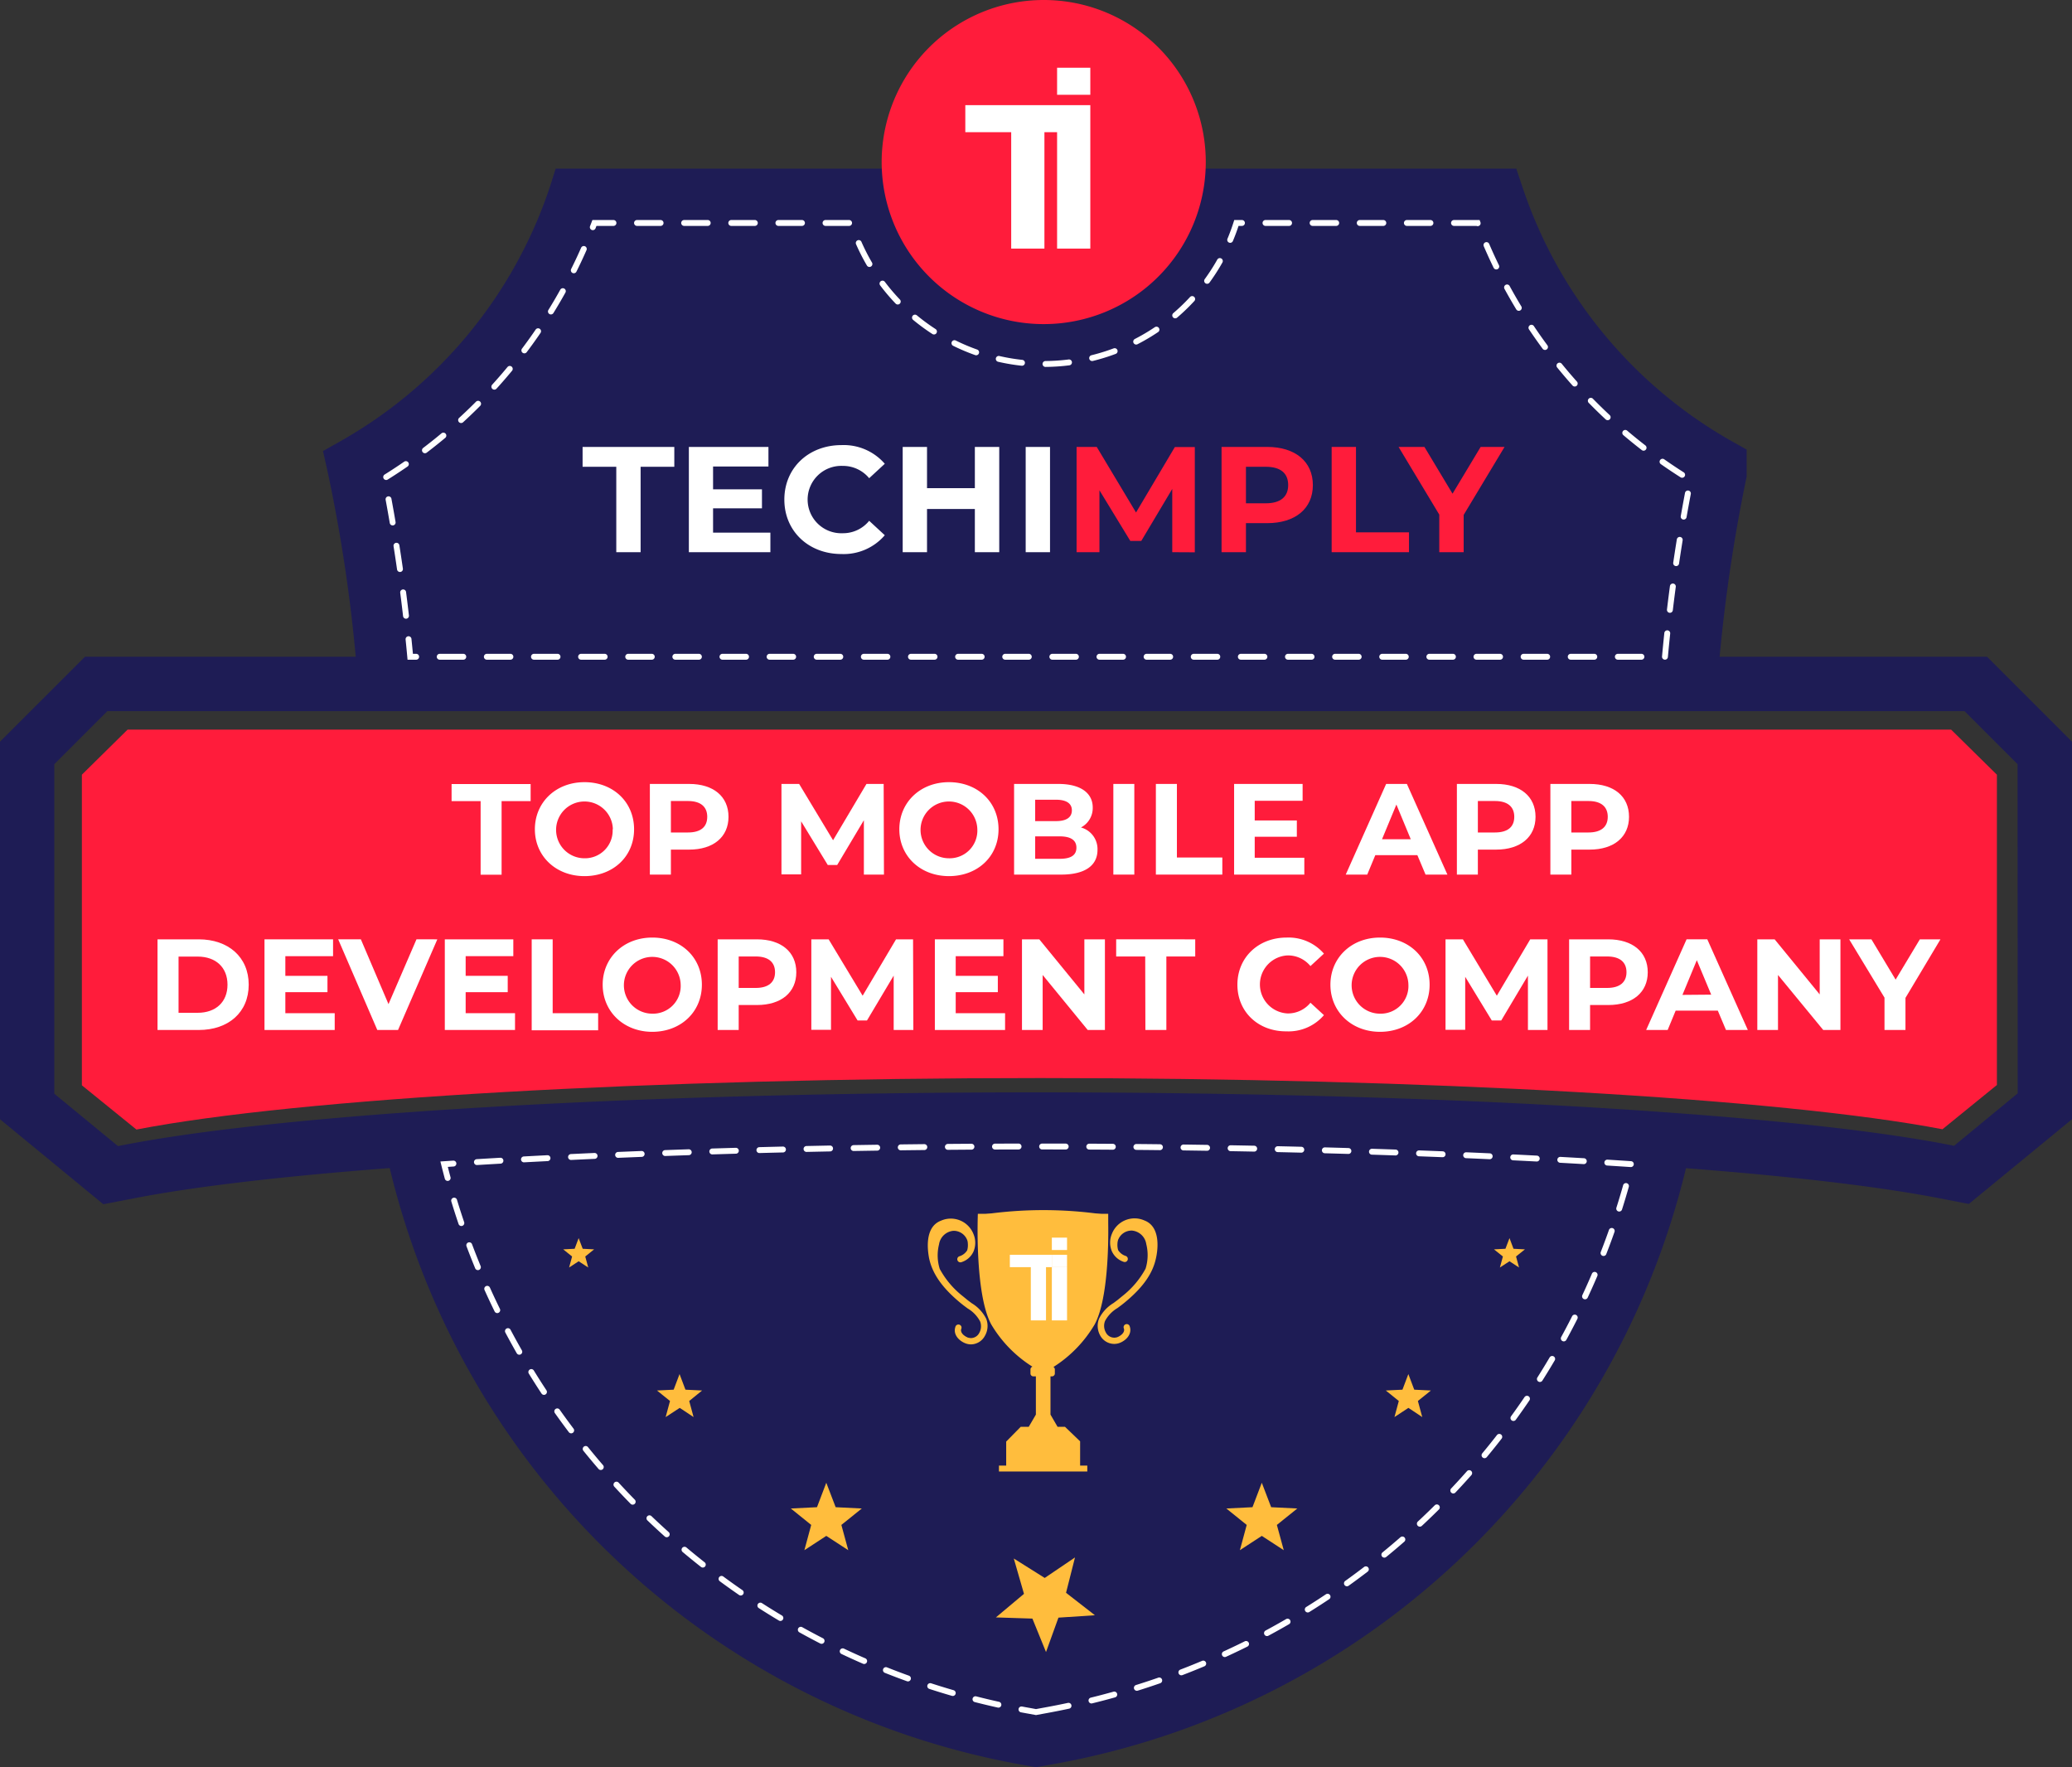 <svg xmlns:xlink="http://www.w3.org/1999/xlink" xmlns="http://www.w3.org/2000/svg" viewBox="0 0 351.74 300" width="351.74"  height="300" ><rect x="0" y="0" width="351.74" height="300" fill="#333333" stroke="none"/><defs><style>.cls-1,.cls-7{fill:none;}.cls-2{fill:#1e1c55;}.cls-3{fill:#ff1c3b;}.cls-4{fill:#999;}.cls-5{fill:#fff;}.cls-6{fill:#ffbd3d;}.cls-7{stroke:#fff;stroke-linecap:round;stroke-miterlimit:10;stroke-dasharray:4;}</style></defs><title>Badge6</title><g id="Layer_2" data-name="Layer 2"><g id="Badge"><g id="Badge6"><path class="cls-1" d="M280.69,163.29c-.07-2.38-.1-4.66-.1-6.78,0-12.42.43-24.48,1.26-35.8H70.42c.84,11.4,1.29,23.5,1.29,35.8,0,2,0,4.18-.09,6.38a128.53,128.53,0,0,0,1.85,25.64c29-2,64.88-3.09,102.54-3.09s73.77,1.14,102.89,3.11A127.82,127.82,0,0,0,280.69,163.29Z"/><path class="cls-1" d="M62.4,162.64c.06-2.12.08-4.18.08-6.13,0-12.33-.45-24.44-1.31-35.8H18.24l-9,9v55.94L20,194.56l.92-.18c10.31-2,25.24-3.78,43.34-5.19A136.62,136.62,0,0,1,62.4,162.64Z"/><path class="cls-1" d="M289.91,163a133.81,133.81,0,0,1-1.84,26.19c17.79,1.39,32.5,3.12,42.74,5.11l.91.18,10.8-8.9V129.73l-9-9H291.12c-.85,11.37-1.31,23.5-1.31,35.8C289.81,158.54,289.84,160.73,289.91,163Z"/><path class="cls-1" d="M287,81.47a86.9,86.9,0,0,1-36.14-43.62H100.91A87,87,0,0,1,65.27,81.16a293.73,293.73,0,0,1,4.37,30.33h213A290,290,0,0,1,287,81.47Z"/><path class="cls-1" d="M75.39,197.63A124.78,124.78,0,0,0,175,290.47l.92.17,1.47-.27c49.95-9,88-45.82,99.65-92.71-28.61-1.91-63.9-3-101-3S103.93,195.74,75.39,197.63Z"/><path class="cls-1" d="M75.39,197.63A124.78,124.78,0,0,0,175,290.47l.92.17,1.47-.27c49.95-9,88-45.82,99.65-92.71-28.61-1.91-63.9-3-101-3S103.93,195.74,75.39,197.63Z"/><path class="cls-1" d="M250.83,37.85H100.91A87,87,0,0,1,65.27,81.16a293.73,293.73,0,0,1,4.37,30.33h213a290,290,0,0,1,4.34-30A86.9,86.9,0,0,1,250.83,37.85Z"/><path class="cls-2" d="M337.32,111.49h-45.4a275.28,275.28,0,0,1,4.48-30.07l.11-.48V76.32L294.16,75a77.78,77.78,0,0,1-35.7-43.22l-1.06-3.15H94.33l-1,3.15a77.84,77.84,0,0,1-35.5,43.1l-3,1.69.75,3.33a264.93,264.93,0,0,1,4.81,31.59H14.42L0,125.91V190l17.54,14.43,5.18-1c10.26-2,25.23-3.75,43.44-5.14A134.84,134.84,0,0,0,173.32,299.55l2.55.45.79-.14,2.32-.41A134.92,134.92,0,0,0,286.21,198.31c17.91,1.38,32.66,3.1,42.84,5.07l5.18,1L351.74,190V125.91Zm5.2,74.12-10.8,8.9-.91-.18c-10.24-2-24.95-3.72-42.74-5.11q-4.45-.34-9.17-.67c-29.12-2-65.11-3.11-102.89-3.11s-73.5,1.12-102.54,3.09q-4.71.32-9.18.66c-18.1,1.41-33,3.17-43.34,5.19l-.92.18L9.22,185.67V129.73l9-9H333.5l9,9Z"/><path class="cls-3" d="M331.22,123.86H21.66l-7.76,7.65v52.73l9.26,7.51c27.45-5.31,87.67-8.74,153.43-8.74,65.46,0,125.58,3.41,153.16,8.69l9.24-7.51V131.51Z"/><line class="cls-4" x1="111.61" y1="138.35" x2="97.17" y2="138.35"/><path class="cls-5" d="M104.62,79.24H98.9V75.87h15.57v3.37h-5.72v14.5h-4.13Z"/><path class="cls-5" d="M130.78,90.42v3.32H116.94V75.87h13.51v3.32h-9.4v3.88h8.3v3.22h-8.3v4.13Z"/><path class="cls-5" d="M133.15,84.81c0-5.39,4.14-9.25,9.7-9.25a9.22,9.22,0,0,1,7.35,3.17l-2.65,2.45a5.75,5.75,0,0,0-4.49-2.09,5.72,5.72,0,1,0,0,11.43,5.7,5.7,0,0,0,4.49-2.11l2.65,2.45a9.19,9.19,0,0,1-7.37,3.19C137.29,94.05,133.15,90.19,133.15,84.81Z"/><path class="cls-5" d="M169.63,75.87V93.74h-4.14V86.41h-8.12v7.33h-4.13V75.87h4.13v7h8.12v-7Z"/><path class="cls-5" d="M174.12,75.87h4.13V93.74h-4.13Z"/><path class="cls-3" d="M199,93.74,199,83l-5.26,8.83h-1.86l-5.24-8.6V93.74h-3.88V75.87h3.42L192.85,87l6.59-11.11h3.39l0,17.87Z"/><path class="cls-3" d="M222.87,82.35c0,4-3,6.46-7.76,6.46h-3.6v4.93h-4.14V75.87h7.74C219.88,75.87,222.87,78.35,222.87,82.35Zm-4.19,0c0-2-1.27-3.11-3.8-3.11h-3.37v6.2h3.37C217.41,85.44,218.68,84.3,218.68,82.35Z"/><path class="cls-3" d="M226.06,75.87h4.13v14.5h9v3.37H226.06Z"/><path class="cls-3" d="M248.47,87.41v6.33h-4.14V87.36l-6.91-11.49h4.39l4.77,7.94,4.77-7.94h4.06Z"/><path class="cls-6" d="M166,206.05s-.57,13.52,2.27,18.78a21.3,21.3,0,0,0,7,7.18.49.49,0,0,0-.34.46v.69a.49.49,0,0,0,.49.49h.43v6.49l-1.21,2.07h-1.36l-2.47,2.51v4.08h-1.23v1h15v-1h-1.22v-4.12l-2.57-2.47h-1.26l-1.2-2.07h0v-6.49h.25a.49.49,0,0,0,.49-.49v-.69a.48.48,0,0,0-.24-.41,21.46,21.46,0,0,0,7-7.23c2.25-4.17,2.36-13.56,2.3-17.25h0v-1.53"/><path class="cls-6" d="M169.72,249.57h14.62V249h-1a.19.19,0,0,1-.19-.19v-4l-2.45-2.35h-1.19a.19.19,0,0,1-.17-.1l-1.19-2.05a.17.17,0,0,1,0-.12v-6.49a.19.19,0,0,1,.19-.2h.25a.29.29,0,0,0,.29-.29v-.69a.3.3,0,0,0-.14-.25.17.17,0,0,1-.09-.16.19.19,0,0,1,.08-.16,21.48,21.48,0,0,0,7-7.16c2.22-4.12,2.33-13.37,2.28-17.15v-1.37a70.51,70.51,0,0,0-21.75,0c0,1.53-.36,13.67,2.25,18.52a20.94,20.94,0,0,0,6.9,7.11.18.18,0,0,1,.09.19.22.22,0,0,1-.14.16.28.28,0,0,0-.21.27v.69a.3.3,0,0,0,.3.29h.43a.2.2,0,0,1,.19.2v6.49a.17.17,0,0,1,0,.1l-1.2,2.07a.21.21,0,0,1-.17.1H173.3l-2.36,2.39v4a.2.2,0,0,1-.19.19h-1Z"/><path class="cls-6" d="M194.29,207.19a4.13,4.13,0,0,0-5.53,2.25,3.82,3.82,0,0,0,0,3,3.34,3.34,0,0,0,2,1.77.52.52,0,0,0,.67-.33.53.53,0,0,0-.33-.67,2.34,2.34,0,0,1-1.29-1,3.17,3.17,0,0,1-.11-1.12,3,3,0,0,1,.07-.51,2.46,2.46,0,0,1,2.38-1.68,2.7,2.7,0,0,1,2.44,2.3,7.69,7.69,0,0,1-.12,4.17,15,15,0,0,1-3.94,4.65l-.83.68-.67.5a6.47,6.47,0,0,0-2.45,2.64,3.34,3.34,0,0,0,.17,2.84,2.72,2.72,0,0,0,2.36,1.46A2.65,2.65,0,0,0,190,228c1.18-.42,2.21-1.54,1.79-2.8a.53.53,0,1,0-1,.33c.24.72-.66,1.3-1.13,1.47a1.6,1.6,0,0,1-1.94-.82,2.26,2.26,0,0,1-.13-1.93,5.64,5.64,0,0,1,2.1-2.19l.7-.52c.29-.23.58-.46.86-.7,2.89-2.44,4.48-4.76,5-7.32C196.52,212.33,197.13,208.28,194.29,207.19Z"/><path class="cls-6" d="M192.12,208.74h.06c1.26,0,2.21.91,2.63,2.44a7.92,7.92,0,0,1-.13,4.28,0,0,0,0,1,0,0,15.19,15.19,0,0,1-4,4.71l-.84.68c-.22.17-.44.34-.67.5a6.37,6.37,0,0,0-2.39,2.56,3.1,3.1,0,0,0,.17,2.67,2.47,2.47,0,0,0,2.18,1.36h0a2.23,2.23,0,0,0,.81-.14,2.19,2.19,0,0,0,1.67-2.55.34.34,0,0,0-.17-.2.36.36,0,0,0-.25,0,.34.34,0,0,0-.2.17.33.33,0,0,0,0,.26c.27.83-.63,1.49-1.26,1.71a1.78,1.78,0,0,1-2.17-.91,2.44,2.44,0,0,1-.14-2.09,5.67,5.67,0,0,1,2.16-2.27l.7-.52c.31-.25.59-.47.86-.7,2.85-2.4,4.42-4.7,5-7.21.24-1.18.84-5.1-1.86-6.14h0a4,4,0,0,0-5.28,2.14,3.63,3.63,0,0,0,0,2.89,3.15,3.15,0,0,0,1.91,1.67.34.34,0,0,0,.26,0,.35.35,0,0,0,.17-.19.34.34,0,0,0-.22-.43,2.5,2.5,0,0,1-1.39-1.08s0,0,0,0a3.59,3.59,0,0,1-.12-1.18,2.51,2.51,0,0,1,2.59-2.38Z"/><path class="cls-6" d="M167.42,223.88a6.47,6.47,0,0,0-2.45-2.64l-.67-.5-.83-.68a15,15,0,0,1-3.94-4.65,7.69,7.69,0,0,1-.12-4.17,2.7,2.7,0,0,1,2.45-2.3,2.46,2.46,0,0,1,2.37,1.68,2.24,2.24,0,0,1,.07.51,3.17,3.17,0,0,1-.11,1.12,2.35,2.35,0,0,1-1.28,1,.53.53,0,1,0,.34,1,3.32,3.32,0,0,0,2-1.77,3.82,3.82,0,0,0,0-3,4.13,4.13,0,0,0-5.53-2.25c-2.84,1.09-2.23,5.14-2,6.36.54,2.56,2.13,4.88,5,7.32.28.24.57.47.86.7l.7.52a5.57,5.57,0,0,1,2.1,2.19,2.26,2.26,0,0,1-.13,1.93,1.6,1.6,0,0,1-1.94.82c-.47-.17-1.37-.75-1.13-1.47a.53.53,0,1,0-1-.33c-.42,1.26.61,2.38,1.79,2.8a2.65,2.65,0,0,0,.87.15,2.72,2.72,0,0,0,2.36-1.46A3.34,3.34,0,0,0,167.42,223.88Z"/><path class="cls-6" d="M162.73,225.06a.4.4,0,0,0-.15,0,.34.34,0,0,0-.17.2,2.19,2.19,0,0,0,1.67,2.55,2.3,2.3,0,0,0,.81.14h0a2.49,2.49,0,0,0,2.19-1.36,3.13,3.13,0,0,0,.16-2.67h0a6.42,6.42,0,0,0-2.38-2.56c-.24-.17-.47-.33-.68-.5s-.58-.47-.84-.68a15.19,15.19,0,0,1-4-4.71,0,0,0,0,1,0,0,7.92,7.92,0,0,1-.13-4.28c.42-1.53,1.37-2.42,2.63-2.44a2.45,2.45,0,0,1,2.65,2.37,3.57,3.57,0,0,1-.12,1.18l0,0a2.5,2.5,0,0,1-1.39,1.08.33.33,0,0,0-.21.43.32.32,0,0,0,.17.19.31.31,0,0,0,.25,0,3.15,3.15,0,0,0,1.91-1.67,3.63,3.63,0,0,0,0-2.89,4,4,0,0,0-5.28-2.14c-2.7,1-2.1,5-1.86,6.14.53,2.51,2.1,4.81,5,7.21l.85.7.7.52a5.67,5.67,0,0,1,2.16,2.27,2.44,2.44,0,0,1-.14,2.09,1.78,1.78,0,0,1-2.17.91c-.63-.22-1.53-.88-1.26-1.71a.33.33,0,0,0,0-.26.35.35,0,0,0-.19-.17Z"/><rect class="cls-5" x="178.56" y="215.11" width="2.58" height="9.04"/><polygon class="cls-5" points="171.43 213.01 171.43 215.11 174.99 215.11 174.99 215.38 174.99 224.15 177.57 224.15 177.57 215.38 177.57 215.11 178.56 215.11 178.56 213.01 171.43 213.01"/><rect class="cls-5" x="178.56" y="213.01" width="2.58" height="2.1"/><rect class="cls-5" x="178.56" y="210.1" width="2.58" height="2.1"/><path class="cls-6" d="M210.48,263.16l1.16-4.29-3.46-2.79,4.44-.22,1.58-4.15,1.59,4.15,4.44.22-3.47,2.79,1.17,4.29-3.73-2.43Z"/><path class="cls-6" d="M236.72,240.56l.74-2.73-2.21-1.78,2.83-.14,1-2.65,1,2.65,2.83.14-2.21,1.78.74,2.73L239.09,239Z"/><path class="cls-6" d="M254.62,215.17l.51-1.87-1.51-1.21,1.94-.1.69-1.81.68,1.81,1.94.1-1.51,1.21.51,1.87-1.62-1.06Z"/><path class="cls-6" d="M175.26,274.77l-6.2-.2,4.77-4-1.73-6,5.25,3.3,5.14-3.48-1.52,6,4.9,3.81-6.19.41-2.11,5.84Z"/><path class="cls-6" d="M140.27,260.73l-3.72,2.43,1.16-4.29-3.46-2.79,4.44-.22,1.58-4.15,1.59,4.15,4.44.22-3.47,2.79,1.17,4.29Z"/><path class="cls-6" d="M115.39,239,113,240.56l.74-2.73-2.21-1.78,2.83-.14,1-2.65,1,2.65,2.83.14L117,237.83l.74,2.73Z"/><path class="cls-6" d="M98.23,214.11l-1.62,1.06.51-1.87-1.51-1.21,1.94-.1.68-1.81.69,1.81,1.94.1-1.51,1.21.51,1.87Z"/><path class="cls-5" d="M81.59,136H76.66v-2.9H90.08V136H85.15v12.49H81.59Z"/><path class="cls-5" d="M90.8,140.78c0-4.58,3.56-8,8.42-8s8.42,3.36,8.42,8-3.58,7.95-8.42,7.95S90.8,145.35,90.8,140.78Zm13.24,0a4.82,4.82,0,1,0-4.82,4.92A4.7,4.7,0,0,0,104,140.78Z"/><path class="cls-5" d="M123.67,138.66c0,3.43-2.57,5.57-6.68,5.57h-3.1v4.24h-3.57V133.08H117C121.1,133.08,123.67,135.21,123.67,138.66Zm-3.61,0c0-1.69-1.1-2.68-3.27-2.68h-2.9v5.34h2.9C119,141.32,120.06,140.34,120.06,138.66Z"/><path class="cls-5" d="M146.65,148.47l0-9.23-4.53,7.6h-1.6L136,139.43v9h-3.34V133.08h3l5.76,9.56,5.67-9.56h2.92l.05,15.39Z"/><path class="cls-5" d="M152.67,140.78c0-4.58,3.56-8,8.42-8s8.42,3.36,8.42,8-3.58,7.95-8.42,7.95S152.67,145.35,152.67,140.78Zm13.24,0a4.82,4.82,0,1,0-4.82,4.92A4.7,4.7,0,0,0,165.91,140.78Z"/><path class="cls-5" d="M186.31,144.27c0,2.66-2.11,4.2-6.16,4.2h-8V133.08h7.52c3.85,0,5.83,1.6,5.83,4a3.71,3.71,0,0,1-2,3.39A3.8,3.8,0,0,1,186.31,144.27Zm-10.58-8.51v3.63h3.54c1.74,0,2.69-.62,2.69-1.83s-1-1.8-2.69-1.8Zm7,8.14c0-1.3-1-1.92-2.84-1.92h-4.16v3.81h4.16C181.74,145.79,182.73,145.22,182.73,143.9Z"/><path class="cls-5" d="M189,133.08h3.56v15.39H189Z"/><path class="cls-5" d="M196.22,133.08h3.57v12.49h7.71v2.9H196.22Z"/><path class="cls-5" d="M221.42,145.61v2.86H209.5V133.08h11.63v2.86H213v3.34h7.15v2.77H213v3.56Z"/><path class="cls-5" d="M240.61,145.17h-7.14l-1.37,3.3h-3.65l6.86-15.39h3.52l6.88,15.39H242Zm-1.12-2.7-2.44-5.89-2.44,5.89Z"/><path class="cls-5" d="M260.67,138.66c0,3.43-2.58,5.57-6.69,5.57h-3.1v4.24h-3.56V133.08H254C258.09,133.08,260.67,135.21,260.67,138.66Zm-3.61,0c0-1.69-1.1-2.68-3.28-2.68h-2.9v5.34h2.9C256,141.32,257.06,140.34,257.06,138.66Z"/><path class="cls-5" d="M276.54,138.66c0,3.43-2.57,5.57-6.69,5.57h-3.1v4.24h-3.56V133.08h6.66C274,133.08,276.54,135.21,276.54,138.66Zm-3.61,0c0-1.69-1.1-2.68-3.27-2.68h-2.91v5.34h2.91C271.83,141.32,272.93,140.34,272.93,138.66Z"/><path class="cls-5" d="M26.74,159.46h7c5,0,8.48,3,8.48,7.7s-3.45,7.69-8.48,7.69h-7Zm6.82,12.47c3.06,0,5.06-1.82,5.06-4.77s-2-4.77-5.06-4.77H30.31v9.54Z"/><path class="cls-5" d="M56.82,172v2.85H44.9V159.46H56.54v2.86h-8.1v3.34h7.15v2.77H48.44V172Z"/><path class="cls-5" d="M74.24,159.46l-6.67,15.39H64.05l-6.64-15.39h3.85l4.69,11,4.75-11Z"/><path class="cls-5" d="M87.43,172v2.85H75.51V159.46H87.14v2.86H79.05v3.34h7.14v2.77H79.05V172Z"/><path class="cls-5" d="M90.26,159.46h3.56V172h7.72v2.9H90.26Z"/><path class="cls-5" d="M102.31,167.16c0-4.57,3.56-8,8.42-8s8.42,3.36,8.42,8-3.58,8-8.42,8S102.31,171.73,102.31,167.16Zm13.24,0a4.82,4.82,0,1,0-4.82,4.92A4.7,4.7,0,0,0,115.55,167.16Z"/><path class="cls-5" d="M135.18,165.05c0,3.43-2.57,5.56-6.68,5.56h-3.1v4.24h-3.57V159.46h6.67C132.61,159.46,135.18,161.6,135.18,165.05Zm-3.61,0c0-1.7-1.1-2.68-3.27-2.68h-2.9v5.34h2.9C130.47,167.71,131.57,166.72,131.57,165.05Z"/><path class="cls-5" d="M151.71,174.85l0-9.23-4.53,7.61h-1.6l-4.51-7.41v9h-3.34V159.46h2.94l5.77,9.57,5.67-9.57H155l.05,15.39Z"/><path class="cls-5" d="M170.62,172v2.85H158.7V159.46h11.64v2.86h-8.1v3.34h7.15v2.77h-7.15V172Z"/><path class="cls-5" d="M187.57,159.46v15.39h-2.92L177,165.51v9.34h-3.51V159.46h2.94l7.65,9.35v-9.35Z"/><path class="cls-5" d="M194.41,162.37h-4.93v-2.91H202.9v2.91H198v12.48h-3.56Z"/><path class="cls-5" d="M210.06,167.16c0-4.64,3.57-8,8.36-8a7.94,7.94,0,0,1,6.33,2.73L222.46,164a4.94,4.94,0,0,0-3.87-1.81,4.93,4.93,0,0,0,0,9.85,4.89,4.89,0,0,0,3.87-1.82l2.29,2.11a7.91,7.91,0,0,1-6.35,2.75C213.63,175.12,210.06,171.8,210.06,167.16Z"/><path class="cls-5" d="M225.85,167.16c0-4.57,3.56-8,8.42-8s8.42,3.36,8.42,8-3.58,8-8.42,8S225.85,171.73,225.85,167.16Zm13.24,0a4.82,4.82,0,1,0-4.82,4.92A4.7,4.7,0,0,0,239.09,167.16Z"/><path class="cls-5" d="M259.38,174.85l0-9.23-4.53,7.61h-1.61l-4.51-7.41v9h-3.34V159.46h2.95l5.76,9.57,5.67-9.57h2.93l0,15.39Z"/><path class="cls-5" d="M279.72,165.05c0,3.43-2.58,5.56-6.69,5.56h-3.1v4.24h-3.56V159.46H273C277.14,159.46,279.72,161.6,279.72,165.05Zm-3.61,0c0-1.7-1.1-2.68-3.28-2.68h-2.9v5.34h2.9C275,167.71,276.11,166.72,276.11,165.05Z"/><path class="cls-5" d="M291.61,171.56h-7.15l-1.36,3.29h-3.65l6.86-15.39h3.52l6.88,15.39H293Zm-1.12-2.71L288.05,163l-2.44,5.89Z"/><path class="cls-5" d="M312.43,159.46v15.39h-2.92l-7.68-9.34v9.34h-3.51V159.46h2.94l7.65,9.35v-9.35Z"/><path class="cls-5" d="M323.47,169.4v5.45h-3.56v-5.49l-6-9.9h3.78l4.11,6.84,4.11-6.84h3.5Z"/><path class="cls-1" d="M70.78,168.81a124.78,124.78,0,0,0,99.56,92.84l.92.17,1.47-.26c50-9,88-45.83,99.65-92.72-28.61-1.91-63.9-3-101-3S99.31,166.92,70.78,168.81Z"/><path class="cls-7" d="M177.34,290.37l-1.47.27-.92-.17a124.78,124.78,0,0,1-99.56-92.84c28.54-1.89,63.67-3,100.62-3s72.37,1.09,101,3C265.3,244.55,227.29,281.35,177.34,290.37Z"/><path class="cls-7" d="M250.83,37.85H209.89a34.31,34.31,0,0,1-32.7,23.94h0A34.29,34.29,0,0,1,144.5,37.85H100.91A87,87,0,0,1,65.27,81.16a293.73,293.73,0,0,1,4.37,30.33h213a290,290,0,0,1,4.34-30A86.9,86.9,0,0,1,250.83,37.85Z"/><path class="cls-3" d="M177.19,0a27.51,27.51,0,1,0,27.5,27.49A27.49,27.49,0,0,0,177.19,0Z"/><polygon class="cls-5" points="179.45 17.85 163.87 17.85 163.87 22.44 171.66 22.44 171.66 23.04 171.66 42.2 177.3 42.2 177.3 23.04 177.3 22.44 179.45 22.44 179.45 42.2 185.09 42.2 185.09 22.44 185.09 17.85 179.45 17.85"/><rect class="cls-5" x="179.45" y="11.5" width="5.64" height="4.59"/></g></g></g></svg>
